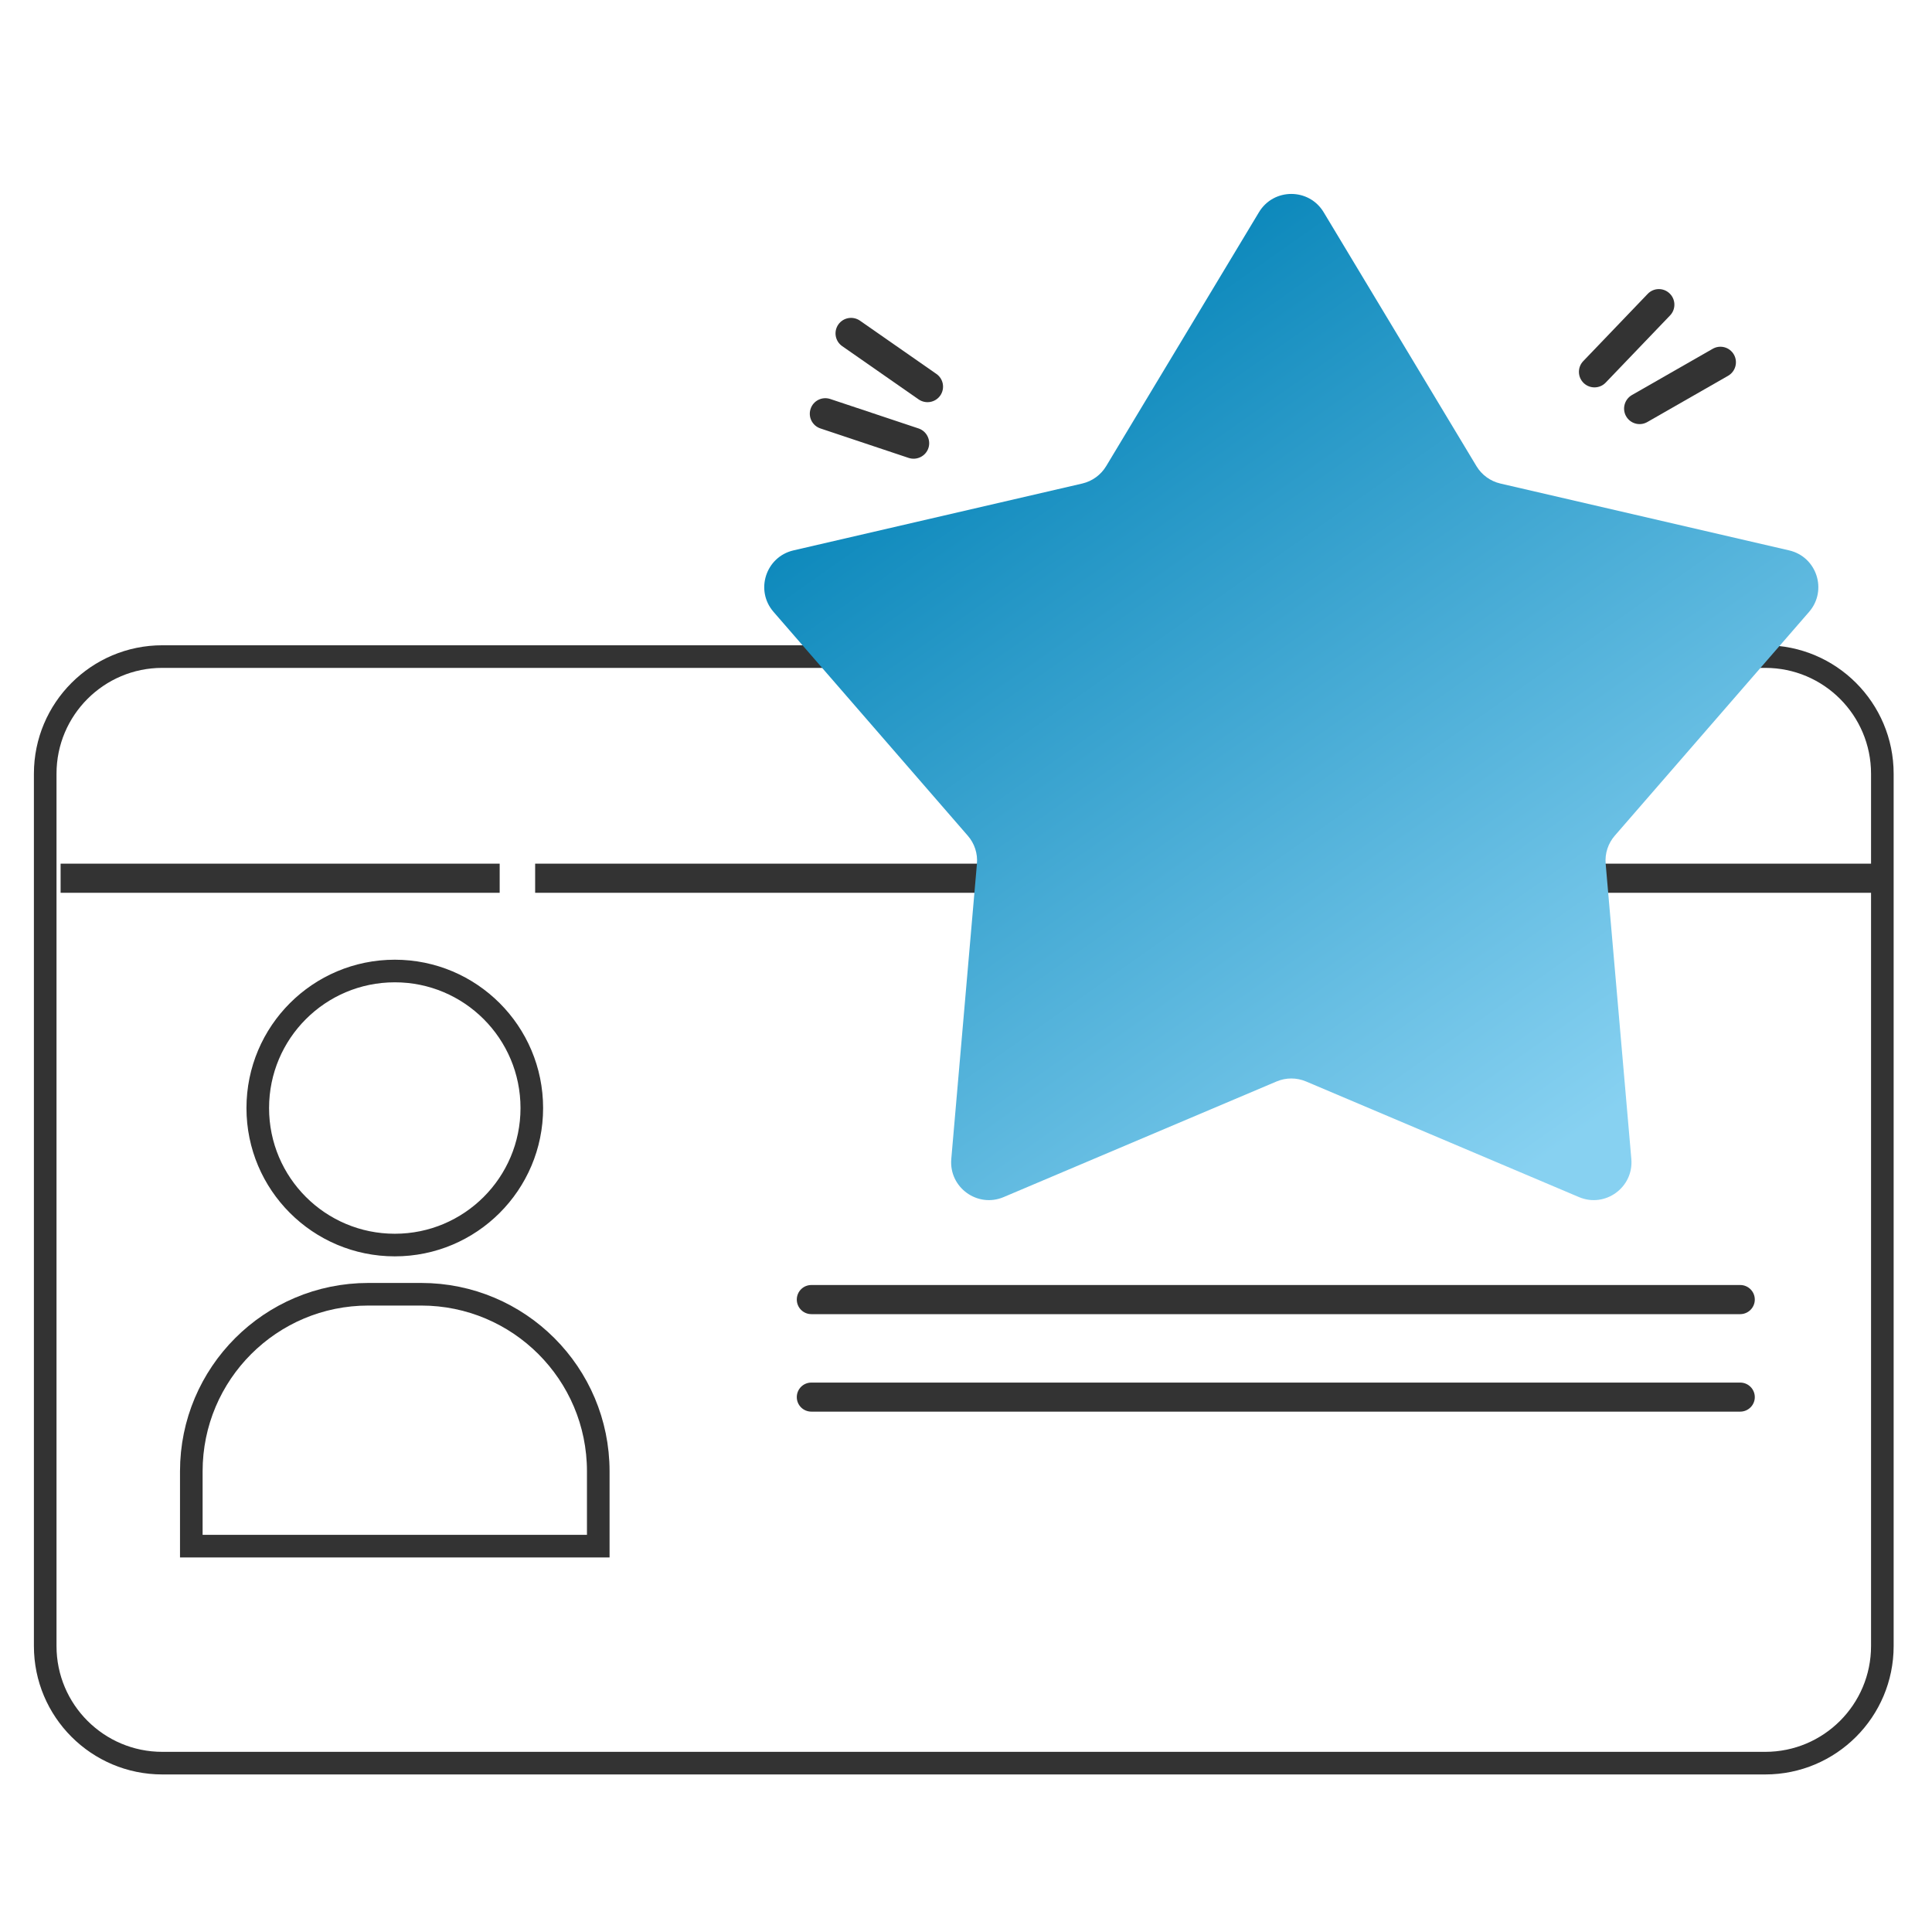 <?xml version="1.0" encoding="UTF-8"?>
<svg xmlns="http://www.w3.org/2000/svg" xmlns:xlink="http://www.w3.org/1999/xlink" width="100px" height="100px" viewBox="0 0 100 100" version="1.1">
<defs>
<linearGradient id="linear0" gradientUnits="userSpaceOnUse" x1="253.592" y1="78.49" x2="413.234" y2="305.247" gradientTransform="matrix(0.195,0,0,0.195,0,0)">
<stop offset="0" style="stop-color:rgb(0%,50.588%,71.373%);stop-opacity:1;"/>
<stop offset="1" style="stop-color:rgb(52.941%,81.961%,94.51%);stop-opacity:1;"/>
</linearGradient>
</defs>
<g id="surface1">
<path style="fill:none;stroke-width:6;stroke-linecap:butt;stroke-linejoin:miter;stroke:rgb(20%,20%,20%);stroke-opacity:1;stroke-miterlimit:4;" d="M 12 205.38 C 12 188.2 25.92 174.28 43.08 174.28 L 468.56 174.28 C 485.72 174.28 499.64 188.2 499.64 205.38 L 499.64 436.92 C 499.64 454.08 485.72 468 468.56 468 L 43.08 468 C 25.92 468 12 454.08 12 436.92 Z M 12 205.38 " transform="matrix(0.195,0,0,0.195,0,0)"/>
<path style="fill:none;stroke-width:6;stroke-linecap:butt;stroke-linejoin:miter;stroke:rgb(20%,20%,20%);stroke-opacity:1;stroke-miterlimit:4;" d="M 141.16 294.12 C 141.16 314.2 124.88 330.48 104.8 330.48 C 84.7 330.48 68.42 314.2 68.42 294.12 C 68.42 274.02 84.7 257.74 104.8 257.74 C 124.88 257.74 141.16 274.02 141.16 294.12 Z M 141.16 294.12 " transform="matrix(0.195,0,0,0.195,0,0)"/>
<path style="fill:none;stroke-width:6;stroke-linecap:butt;stroke-linejoin:miter;stroke:rgb(20%,20%,20%);stroke-opacity:1;stroke-miterlimit:4;" d="M 50.78 390.54 C 50.78 364.58 71.82 343.54 97.78 343.54 L 111.8 343.54 C 137.76 343.54 158.8 364.58 158.8 390.54 L 158.8 410.4 L 50.78 410.4 Z M 50.78 390.54 " transform="matrix(0.195,0,0,0.195,0,0)"/>
<path style=" stroke:none;fill-rule:nonzero;fill:rgb(20%,20%,20%);fill-opacity:1;" d="M 41.996 66.512 L 90.074 66.512 C 90.488 66.512 90.828 66.848 90.828 67.266 C 90.828 67.68 90.488 68.02 90.074 68.02 L 41.996 68.02 C 41.578 68.02 41.242 67.68 41.242 67.266 C 41.242 66.848 41.578 66.512 41.996 66.512 Z M 41.996 66.512 "/>
<path style=" stroke:none;fill-rule:nonzero;fill:rgb(20%,20%,20%);fill-opacity:1;" d="M 27.699 44.703 L 97.254 44.703 L 97.254 46.211 L 27.699 46.211 Z M 27.699 44.703 "/>
<path style=" stroke:none;fill-rule:nonzero;fill:rgb(20%,20%,20%);fill-opacity:1;" d="M 3.137 44.703 L 25.863 44.703 L 25.863 46.211 L 3.137 46.211 Z M 3.137 44.703 "/>
<path style=" stroke:none;fill-rule:nonzero;fill:rgb(20%,20%,20%);fill-opacity:1;" d="M 41.996 71.562 L 90.074 71.562 C 90.488 71.562 90.828 71.898 90.828 72.316 C 90.828 72.73 90.488 73.066 90.074 73.066 L 41.996 73.066 C 41.578 73.066 41.242 72.73 41.242 72.316 C 41.242 71.898 41.578 71.562 41.996 71.562 Z M 41.996 71.562 "/>
<path style=" stroke:none;fill-rule:nonzero;fill:rgb(20%,20%,20%);fill-opacity:1;" d="M 44.512 16.598 L 48.465 19.352 C 48.832 19.605 48.922 20.105 48.668 20.473 C 48.414 20.836 47.914 20.926 47.547 20.672 L 43.594 17.918 C 43.227 17.664 43.137 17.164 43.391 16.797 C 43.645 16.434 44.145 16.344 44.512 16.598 Z M 44.512 16.598 "/>
<path style=" stroke:none;fill-rule:nonzero;fill:rgb(20%,20%,20%);fill-opacity:1;" d="M 42.973 20.652 L 47.543 22.176 C 47.965 22.316 48.191 22.773 48.055 23.191 C 47.914 23.613 47.457 23.84 47.035 23.703 L 42.465 22.176 C 42.043 22.035 41.816 21.582 41.957 21.16 C 42.098 20.738 42.551 20.512 42.973 20.652 Z M 42.973 20.652 "/>
<path style=" stroke:none;fill-rule:nonzero;fill:rgb(20%,20%,20%);fill-opacity:1;" d="M 89.449 19.449 L 85.266 21.844 C 84.879 22.066 84.391 21.934 84.168 21.547 C 83.949 21.164 84.082 20.672 84.465 20.449 L 88.648 18.055 C 89.035 17.832 89.523 17.965 89.746 18.352 C 89.965 18.738 89.832 19.227 89.449 19.449 Z M 89.449 19.449 "/>
<path style=" stroke:none;fill-rule:nonzero;fill:rgb(20%,20%,20%);fill-opacity:1;" d="M 86.445 16.324 L 83.109 19.805 C 82.801 20.125 82.293 20.133 81.973 19.828 C 81.652 19.52 81.641 19.012 81.949 18.691 L 85.285 15.211 C 85.59 14.891 86.098 14.879 86.418 15.188 C 86.738 15.492 86.75 16.004 86.445 16.324 Z M 86.445 16.324 "/>
<path style=" stroke:none;fill-rule:nonzero;fill:url(#linear0);" d="M 65.164 10.984 C 65.922 9.723 67.754 9.723 68.512 10.984 L 76.422 24.129 C 76.695 24.582 77.141 24.906 77.656 25.027 L 92.605 28.488 C 94.039 28.82 94.602 30.559 93.637 31.672 L 83.578 43.258 C 83.234 43.656 83.062 44.18 83.109 44.707 L 84.438 59.992 C 84.562 61.461 83.082 62.535 81.727 61.961 L 67.602 55.977 C 67.113 55.77 66.562 55.77 66.074 55.977 L 51.949 61.961 C 50.594 62.535 49.113 61.461 49.238 59.992 L 50.566 44.707 C 50.613 44.18 50.441 43.656 50.094 43.258 L 40.039 31.672 C 39.07 30.559 39.637 28.82 41.07 28.488 L 56.02 25.027 C 56.535 24.906 56.98 24.582 57.254 24.129 Z M 65.164 10.984 "/>
</g>
</svg>
